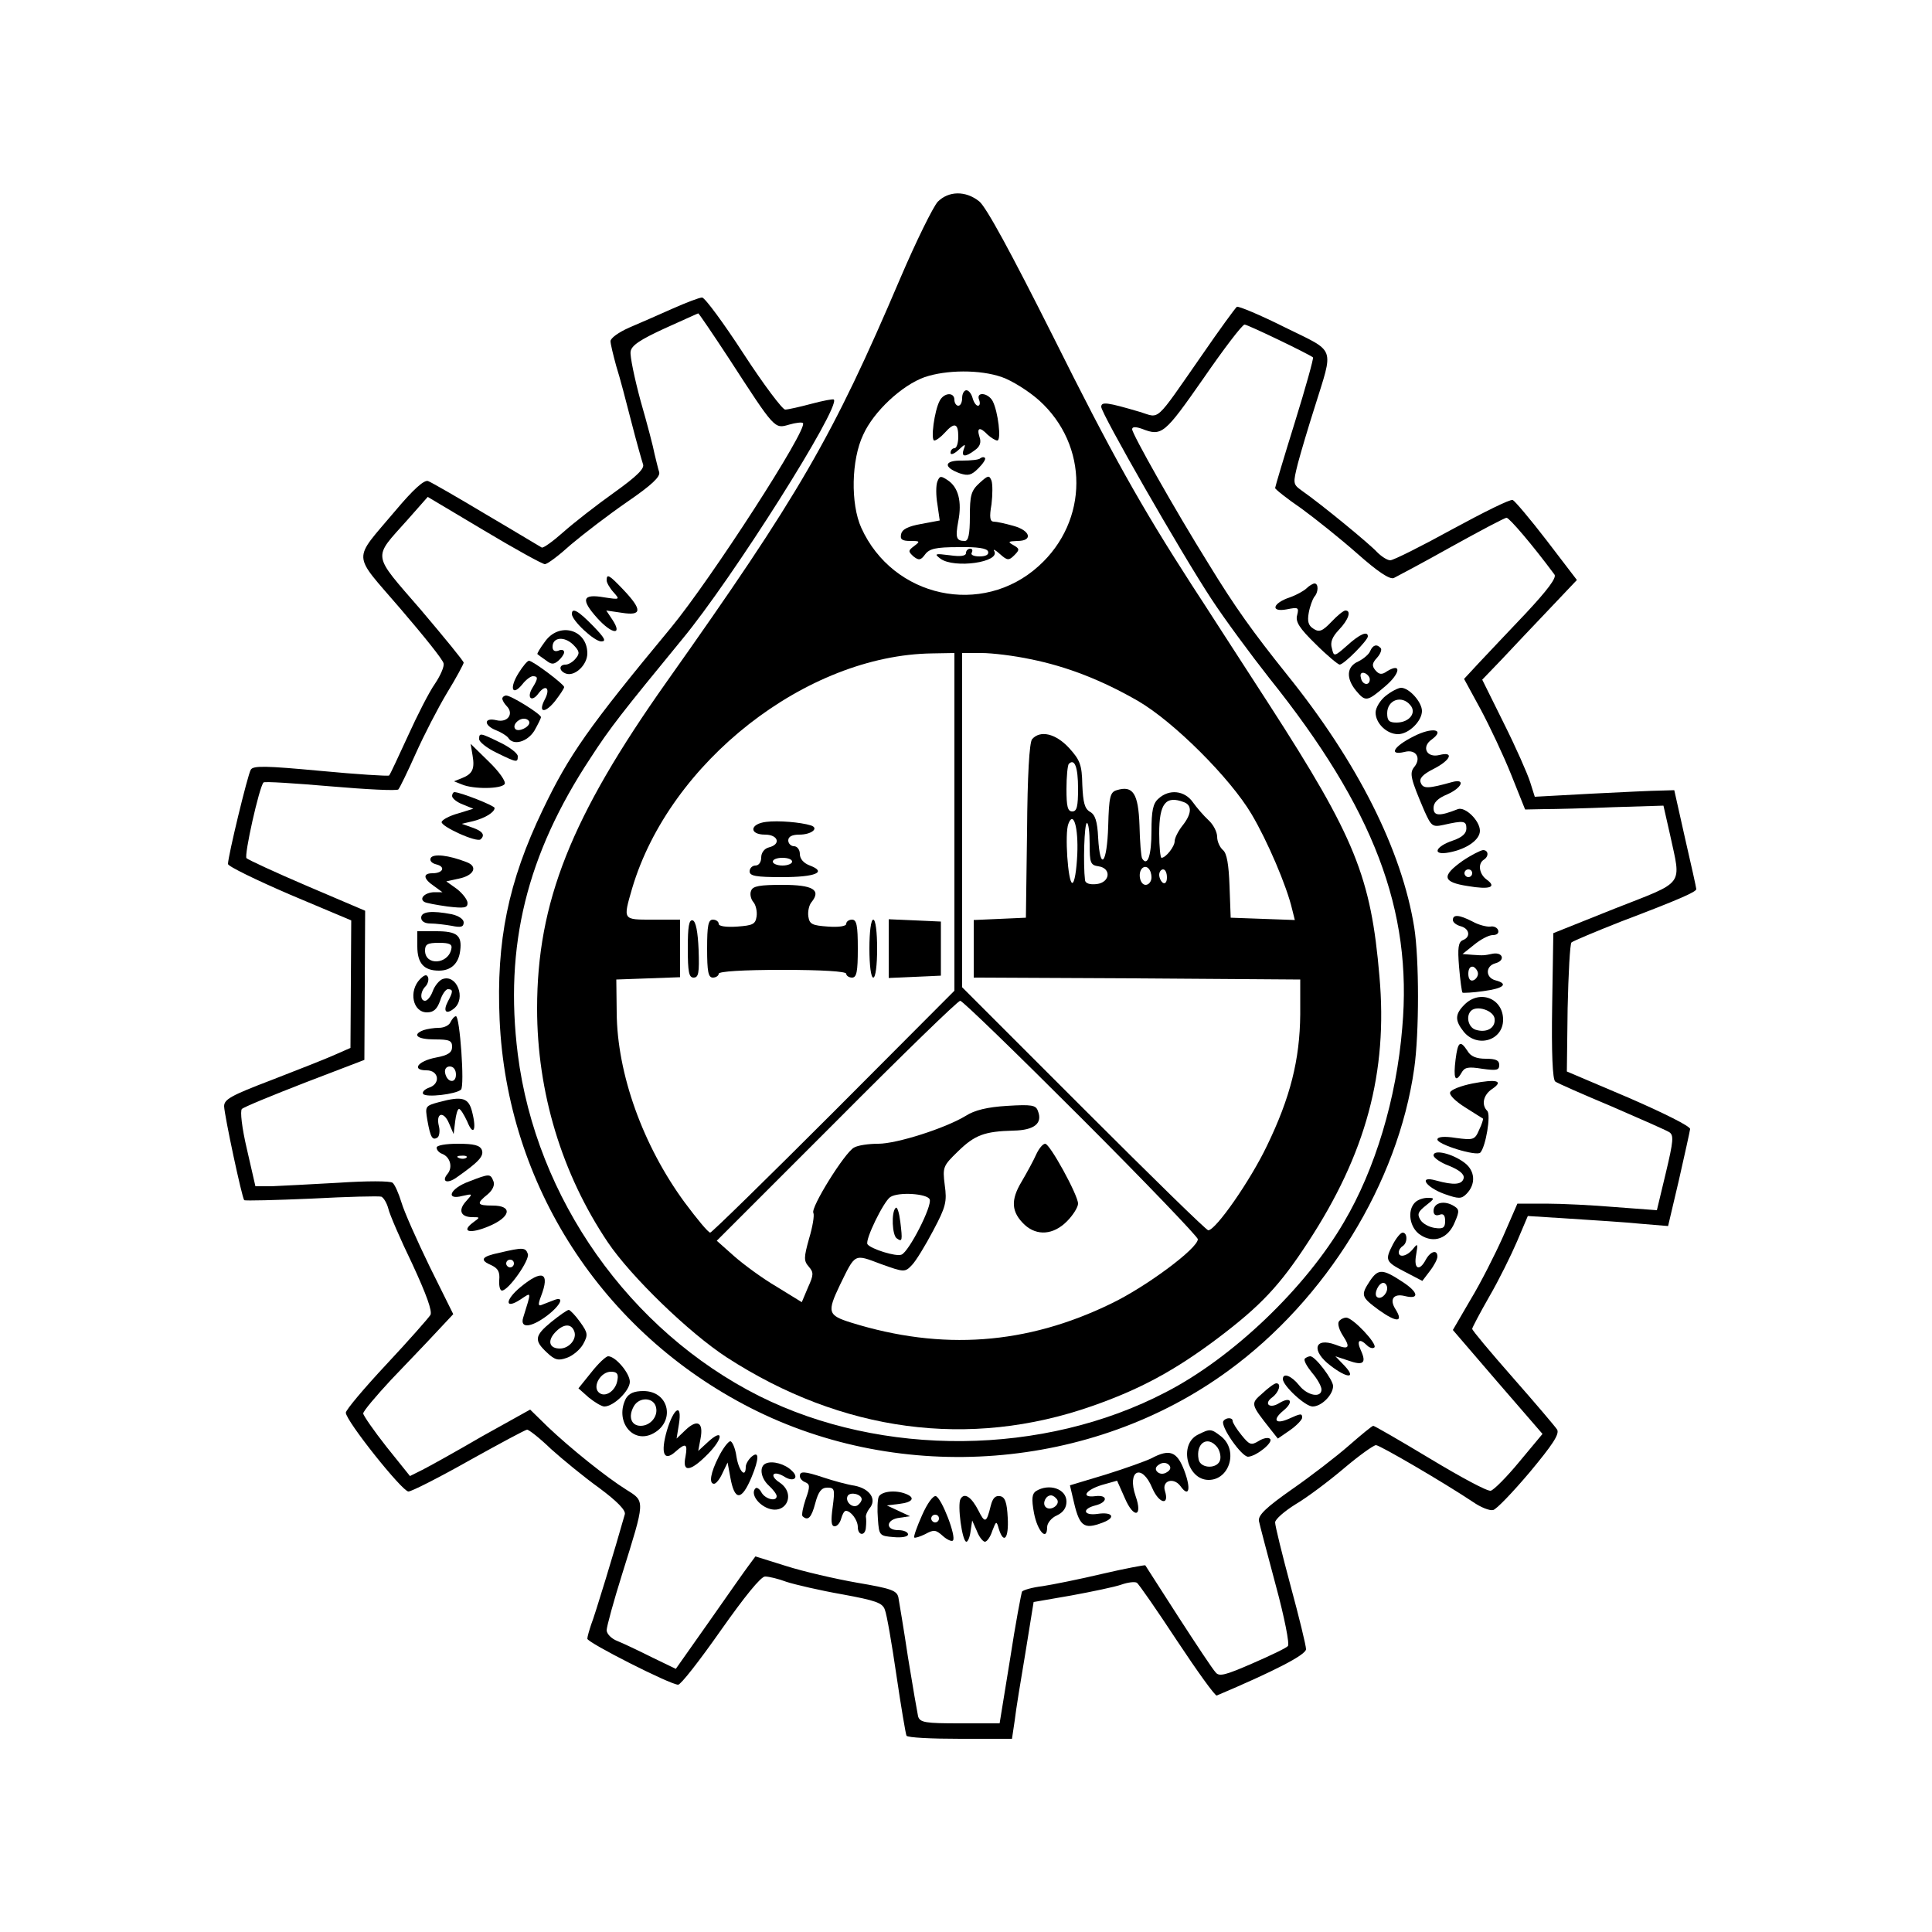 <?xml version="1.0" standalone="no"?>
<!DOCTYPE svg PUBLIC "-//W3C//DTD SVG 20010904//EN"
 "http://www.w3.org/TR/2001/REC-SVG-20010904/DTD/svg10.dtd">
<svg version="1.0" xmlns="http://www.w3.org/2000/svg"
 width="500pt" height="500pt" viewBox="0 0 500 500"
 preserveAspectRatio="xMidYMid meet">
<g transform="translate(0,500) scale(0.1,-0.1)"
fill="#000000" stroke="none">
<path d="M2427 4478 c-12 -13 -56 -102 -97 -198 -176 -413 -261 -559 -605
-1045 -247 -349 -335 -570 -335 -845 0 -217 64 -428 183 -605 60 -89 211 -235
308 -298 298 -193 628 -237 945 -126 123 43 213 91 326 176 111 84 160 136
233 248 150 229 207 440 185 688 -22 258 -63 359 -285 703 -82 126 -171 265
-200 309 -133 206 -209 342 -360 645 -109 217 -173 335 -191 349 -35 28 -79
27 -107 -1z m166 -454 c26 -9 69 -36 96 -60 129 -116 129 -312 -1 -429 -146
-132 -377 -82 -459 99 -28 62 -26 176 5 241 27 60 100 128 159 149 56 19 143
20 200 0z m-123 -1151 l0 -437 -312 -313 c-172 -172 -316 -313 -320 -313 -5 0
-34 35 -66 78 -108 147 -175 333 -176 492 l-1 85 83 3 82 3 0 74 0 75 -70 0
c-79 0 -78 -2 -54 81 97 327 451 604 777 608 l57 1 0 -437z m197 421 c95 -19
186 -55 278 -108 93 -54 239 -200 294 -293 41 -69 91 -186 105 -246 l7 -28
-83 3 -83 3 -3 82 c-2 56 -7 85 -17 93 -8 7 -15 22 -15 34 0 13 -10 32 -22 43
-13 12 -31 33 -41 47 -21 30 -61 35 -89 9 -14 -12 -18 -31 -18 -84 0 -62 -10
-93 -24 -71 -3 5 -6 43 -7 86 -3 83 -17 104 -59 91 -17 -5 -20 -17 -22 -93 -3
-98 -21 -119 -26 -30 -2 43 -8 60 -21 67 -14 8 -18 24 -20 70 -1 52 -6 64 -34
95 -35 38 -75 47 -96 23 -7 -9 -12 -93 -13 -238 l-3 -224 -67 -3 -68 -3 0 -74
0 -75 423 -2 422 -3 0 -90 c-1 -118 -26 -216 -86 -340 -43 -90 -132 -218 -152
-219 -4 -1 -149 141 -322 314 l-315 315 0 432 0 433 50 0 c28 0 85 -7 127 -16z
m123 -335 c0 -46 -3 -59 -15 -59 -12 0 -15 13 -15 58 0 32 3 62 6 65 15 15 24
-8 24 -64z m274 -35 c22 -8 20 -31 -4 -61 -11 -14 -20 -32 -20 -40 0 -14 -23
-43 -34 -43 -3 0 -6 28 -6 63 0 78 17 99 64 81z m-276 -135 c-2 -41 -7 -74
-13 -74 -11 0 -20 129 -10 153 13 35 26 -9 23 -79z m32 27 c0 -49 2 -55 23
-58 34 -5 30 -42 -5 -46 -18 -2 -29 2 -30 10 -5 41 -2 148 5 148 4 0 7 -24 7
-54z m160 -87 c0 -10 -7 -19 -15 -19 -15 0 -21 31 -9 43 11 10 24 -3 24 -24z
m40 0 c0 -11 -4 -17 -10 -14 -5 3 -10 13 -10 21 0 8 5 14 10 14 6 0 10 -9 10
-21z m-222 -622 c166 -166 302 -308 302 -314 0 -24 -135 -124 -225 -167 -218
-106 -437 -122 -672 -49 -61 19 -63 27 -29 98 40 82 36 80 105 54 61 -22 63
-22 81 -3 10 10 35 51 55 89 33 62 36 75 30 118 -6 47 -4 50 34 87 44 43 69
52 144 54 54 1 76 19 63 51 -5 15 -16 17 -80 13 -50 -3 -84 -11 -107 -26 -53
-32 -178 -72 -226 -72 -25 0 -53 -4 -63 -10 -24 -13 -113 -156 -105 -169 3 -6
-2 -36 -11 -66 -14 -50 -14 -58 -1 -73 13 -15 13 -21 -2 -54 l-16 -38 -65 40
c-36 21 -85 57 -110 79 l-45 40 310 310 c170 171 314 311 320 311 6 0 146
-136 313 -303z m-392 -211 c7 -17 -54 -136 -73 -143 -14 -6 -80 15 -88 27 -7
11 42 111 59 122 21 14 96 9 102 -6z"/>
<path d="M2490 3970 c0 -11 -4 -20 -10 -20 -5 0 -10 7 -10 15 0 21 -27 19 -38
-2 -14 -26 -24 -103 -14 -103 5 0 17 9 27 20 25 28 35 25 35 -10 0 -16 -4 -30
-10 -30 -5 0 -10 -5 -10 -12 0 -6 9 -3 20 7 18 17 20 17 14 2 -7 -20 4 -21 29
-2 13 9 17 20 12 34 -8 25 1 27 21 6 9 -8 20 -15 25 -15 11 0 2 75 -12 102
-12 22 -44 25 -35 3 3 -8 2 -15 -3 -15 -5 0 -11 9 -14 20 -3 11 -10 20 -16 20
-6 0 -11 -9 -11 -20z"/>
<path d="M2537 3814 c-3 -4 -25 -6 -47 -6 -47 1 -50 -17 -6 -33 22 -7 30 -5
48 13 12 12 20 24 17 27 -3 3 -8 2 -12 -1z"/>
<path d="M2426 3754 c-4 -10 -4 -36 0 -59 l6 -42 -48 -9 c-34 -6 -50 -14 -52
-27 -3 -13 3 -17 24 -17 25 0 26 -1 10 -13 -16 -12 -16 -14 -2 -27 14 -11 19
-10 30 5 11 15 28 19 86 19 50 1 74 -3 77 -11 3 -8 -5 -13 -22 -13 -15 0 -24
4 -20 10 3 6 1 10 -4 10 -6 0 -11 -5 -11 -11 0 -8 -14 -10 -42 -6 -39 5 -41 4
-24 -9 36 -26 156 -9 139 20 -4 6 3 3 15 -8 19 -17 23 -17 37 -3 14 14 14 17
-2 26 -16 9 -14 10 10 11 41 0 34 27 -10 39 -21 6 -44 11 -51 11 -10 0 -12 11
-6 45 3 25 3 52 0 61 -6 15 -9 14 -31 -6 -22 -20 -25 -32 -25 -87 0 -46 -4
-63 -13 -63 -22 0 -25 8 -17 51 10 51 0 88 -27 106 -18 12 -21 12 -27 -3z"/>
<path d="M1983 2873 c-43 -5 -45 -33 -3 -33 34 0 42 -25 10 -33 -12 -3 -20
-14 -20 -26 0 -12 -6 -21 -15 -21 -8 0 -15 -7 -15 -15 0 -12 16 -15 84 -15 87
0 117 13 72 30 -16 6 -26 17 -26 30 0 11 -7 20 -15 20 -8 0 -15 7 -15 15 0 10
10 15 29 15 31 0 52 17 29 24 -26 8 -84 13 -115 9z m67 -103 c0 -5 -11 -10
-25 -10 -14 0 -25 5 -25 10 0 6 11 10 25 10 14 0 25 -4 25 -10z"/>
<path d="M1944 2695 c-4 -8 -1 -22 6 -30 6 -7 10 -24 8 -37 -3 -20 -10 -23
-50 -26 -29 -2 -48 1 -48 7 0 6 -7 11 -15 11 -12 0 -15 -15 -15 -75 0 -60 3
-75 15 -75 8 0 15 5 15 10 0 6 62 10 165 10 103 0 165 -4 165 -10 0 -5 7 -10
15 -10 12 0 15 15 15 75 0 60 -3 75 -15 75 -8 0 -15 -5 -15 -11 0 -6 -19 -9
-47 -7 -41 3 -48 6 -51 26 -2 13 2 30 8 37 26 32 4 45 -75 45 -58 0 -77 -3
-81 -15z"/>
<path d="M1780 2546 c0 -62 3 -76 15 -76 13 0 15 12 13 72 -2 46 -7 73 -15 76
-10 3 -13 -16 -13 -72z"/>
<path d="M2250 2545 c0 -43 4 -75 10 -75 6 0 10 32 10 75 0 43 -4 75 -10 75
-6 0 -10 -32 -10 -75z"/>
<path d="M2300 2545 l0 -76 68 3 67 3 0 70 0 70 -67 3 -68 3 0 -76z"/>
<path d="M2682 2013 c-7 -16 -24 -47 -38 -71 -29 -48 -27 -79 8 -112 32 -29
74 -26 109 9 16 16 29 37 29 46 0 22 -73 155 -85 155 -6 0 -16 -12 -23 -27z"/>
<path d="M2318 1874 c-12 -11 -9 -72 3 -79 14 -10 15 -6 9 43 -3 24 -8 40 -12
36z"/>
<path d="M1740 4201 c-36 -16 -86 -38 -112 -49 -27 -12 -48 -27 -48 -35 0 -7
7 -36 15 -65 9 -28 26 -93 39 -144 13 -51 27 -100 30 -109 5 -11 -15 -31 -75
-74 -45 -32 -104 -78 -131 -102 -27 -24 -52 -42 -56 -40 -4 2 -68 41 -143 85
-75 45 -143 84 -151 87 -10 4 -38 -21 -85 -77 -112 -133 -113 -106 13 -253 60
-70 111 -133 112 -142 2 -8 -8 -31 -22 -52 -15 -21 -46 -82 -70 -135 -25 -54
-46 -100 -49 -103 -3 -2 -83 3 -178 12 -140 13 -174 14 -180 3 -8 -13 -59
-224 -59 -244 0 -6 72 -41 160 -79 l159 -67 -1 -165 -1 -165 -41 -18 c-22 -10
-96 -39 -163 -65 -105 -40 -123 -50 -123 -68 1 -25 46 -236 52 -243 3 -2 81 0
174 4 93 5 174 7 181 5 6 -3 14 -16 18 -31 3 -14 31 -79 62 -143 37 -80 52
-122 47 -132 -5 -8 -56 -66 -114 -128 -58 -62 -105 -118 -105 -125 0 -21 146
-204 162 -204 8 0 79 36 157 80 79 44 146 80 150 80 5 0 33 -22 62 -50 30 -27
86 -73 125 -101 47 -35 69 -58 66 -68 -25 -89 -78 -263 -87 -285 -5 -15 -10
-32 -10 -37 0 -10 215 -119 235 -119 7 0 56 63 110 140 62 88 104 140 115 140
10 0 35 -6 56 -14 22 -7 86 -22 143 -32 87 -16 105 -22 111 -40 5 -12 18 -88
30 -170 12 -82 24 -152 26 -156 3 -5 65 -8 139 -8 l134 0 7 47 c3 27 16 106
28 177 l21 130 98 17 c54 10 112 22 129 28 17 6 34 8 40 5 5 -3 52 -71 104
-150 53 -80 99 -144 103 -142 146 62 231 105 231 120 0 9 -18 83 -40 164 -22
82 -40 155 -40 164 0 8 24 29 53 47 29 17 85 59 124 92 40 34 78 61 84 61 10
0 176 -97 251 -147 20 -14 43 -23 52 -21 8 1 51 46 95 98 59 71 77 98 71 110
-5 8 -57 69 -115 135 -58 66 -105 122 -105 126 0 3 20 41 44 83 25 43 57 108
72 143 l28 66 110 -7 c61 -4 142 -9 181 -13 l72 -6 28 119 c15 66 28 125 29
132 1 7 -67 41 -159 81 l-160 68 2 163 c2 90 6 167 10 171 5 4 62 28 128 54
153 58 195 77 195 84 0 3 -13 62 -29 131 l-28 125 -34 -1 c-19 0 -100 -4 -180
-8 l-147 -8 -12 38 c-7 22 -37 90 -68 152 l-56 113 50 52 c27 29 82 87 122
129 l73 77 -78 102 c-43 56 -83 103 -88 105 -6 3 -76 -32 -157 -76 -80 -44
-152 -80 -160 -80 -8 0 -23 10 -34 21 -18 20 -143 123 -196 160 -22 16 -22 18
-9 70 8 30 27 94 43 144 50 161 57 142 -77 208 -64 32 -119 55 -124 53 -4 -3
-45 -59 -91 -126 -124 -178 -107 -162 -160 -146 -85 25 -100 27 -100 13 0 -17
206 -377 285 -497 34 -52 102 -144 150 -205 270 -337 371 -601 344 -905 -15
-183 -70 -366 -151 -503 -99 -170 -288 -351 -461 -440 -316 -165 -734 -169
-1052 -10 -336 169 -578 512 -625 885 -35 280 23 516 188 766 51 79 82 118
237 307 131 158 411 602 393 621 -2 2 -28 -3 -58 -11 -30 -8 -61 -15 -68 -15
-7 0 -56 65 -108 145 -52 80 -100 145 -107 145 -7 0 -41 -13 -77 -29z m146
-128 c120 -185 118 -183 156 -172 17 5 34 7 36 4 14 -14 -238 -404 -342 -530
-213 -257 -263 -328 -331 -470 -90 -187 -121 -341 -112 -544 19 -427 265 -809
650 -1005 391 -199 883 -161 1235 96 254 185 440 486 482 783 13 91 13 283 0
365 -32 199 -146 427 -330 655 -88 110 -134 174 -203 287 -86 138 -197 335
-197 347 0 7 9 7 26 1 51 -20 58 -13 158 130 53 77 101 140 107 140 8 0 168
-77 177 -85 2 -2 -19 -78 -47 -168 -28 -90 -51 -167 -51 -170 0 -3 30 -27 68
-53 37 -27 102 -79 145 -117 52 -46 83 -67 94 -63 8 4 76 40 149 81 74 41 138
75 143 75 7 0 67 -70 124 -147 6 -8 -18 -40 -74 -100 -46 -48 -100 -106 -122
-129 l-38 -41 43 -79 c23 -43 59 -119 79 -169 l36 -90 49 1 c27 0 108 2 179 5
l130 4 17 -75 c29 -135 41 -119 -142 -191 l-160 -64 -3 -188 c-2 -121 1 -191
8 -196 5 -4 71 -33 145 -64 74 -32 142 -62 150 -67 12 -8 11 -22 -9 -106 l-23
-96 -107 8 c-58 5 -139 9 -180 9 l-74 0 -37 -85 c-21 -47 -58 -120 -84 -163
l-46 -79 116 -135 116 -134 -60 -72 c-33 -40 -66 -73 -74 -75 -9 -2 -79 36
-157 83 -78 47 -144 85 -147 85 -3 0 -31 -23 -63 -51 -32 -28 -98 -79 -147
-113 -67 -47 -88 -67 -86 -82 2 -10 22 -86 44 -168 22 -81 36 -152 31 -156 -4
-5 -46 -25 -92 -45 -69 -30 -86 -35 -95 -23 -7 7 -50 72 -96 143 -46 72 -85
132 -86 134 -2 1 -51 -8 -111 -22 -59 -14 -129 -28 -155 -32 -26 -3 -50 -10
-53 -14 -2 -5 -17 -83 -31 -175 l-27 -166 -103 0 c-89 0 -103 2 -108 18 -2 9
-14 78 -26 152 -11 74 -23 144 -25 156 -4 18 -19 23 -107 38 -57 10 -139 29
-183 43 l-80 25 -17 -23 c-10 -13 -56 -79 -103 -146 l-86 -122 -62 30 c-34 17
-74 36 -89 42 -16 6 -28 19 -28 28 0 9 18 75 40 145 60 192 60 188 12 218 -53
33 -146 108 -204 163 l-46 45 -124 -69 c-67 -39 -137 -78 -155 -87 l-32 -16
-61 76 c-33 42 -60 81 -60 86 0 6 33 45 72 87 40 42 93 97 117 123 l44 47 -61
123 c-33 68 -66 142 -73 166 -7 23 -17 46 -23 51 -6 5 -67 5 -141 0 -71 -4
-149 -8 -172 -9 l-42 0 -22 96 c-13 55 -18 99 -13 104 5 5 78 35 163 68 l154
59 1 193 1 193 -150 64 c-82 35 -153 68 -157 72 -7 6 33 185 44 196 2 3 80 -2
173 -10 93 -8 172 -12 176 -8 4 5 24 46 45 93 21 47 57 117 81 157 24 39 43
75 43 78 0 4 -50 65 -111 137 -128 148 -125 131 -35 232 l53 60 146 -87 c80
-48 151 -87 157 -87 7 0 37 23 68 51 32 27 97 77 145 110 64 44 86 65 83 77
-3 9 -8 31 -12 47 -3 17 -19 78 -36 137 -16 59 -28 117 -26 128 2 16 25 31 88
60 47 21 86 39 87 39 1 1 37 -52 79 -116z"/>
<path d="M1570 3498 c0 -6 8 -20 18 -31 17 -19 16 -19 -24 -13 -57 10 -62 -5
-18 -54 38 -42 66 -45 39 -4 l-16 24 41 -6 c51 -8 53 7 4 59 -38 40 -44 43
-44 25z"/>
<path d="M3382 3478 c-7 -7 -27 -18 -44 -24 -45 -15 -51 -39 -8 -31 30 6 32 5
27 -15 -5 -17 6 -34 48 -75 29 -29 58 -53 62 -53 11 0 73 63 73 73 0 15 -21 6
-53 -23 -34 -30 -35 -30 -40 -8 -5 16 1 30 18 48 25 26 33 50 17 50 -5 0 -21
-13 -36 -29 -24 -25 -32 -28 -47 -18 -13 8 -16 19 -12 41 3 17 10 35 14 41 11
11 12 35 1 35 -4 0 -14 -6 -20 -12z"/>
<path d="M1480 3411 c0 -17 58 -71 76 -71 14 0 9 9 -21 40 -38 39 -55 49 -55
31z"/>
<path d="M1410 3339 c-12 -16 -21 -31 -19 -32 2 -2 12 -9 22 -16 14 -11 20
-11 32 -1 8 7 15 17 15 22 0 6 -7 8 -15 4 -9 -3 -15 0 -15 10 0 25 30 28 53 6
17 -17 18 -23 7 -36 -7 -9 -19 -16 -26 -16 -18 0 -18 -16 0 -23 23 -9 56 22
56 52 0 62 -73 83 -110 30z"/>
<path d="M3546 3315 c-3 -8 -17 -20 -31 -27 -30 -13 -32 -43 -6 -75 25 -30 29
-29 76 11 39 33 43 62 5 39 -14 -10 -21 -9 -31 3 -9 11 -8 18 5 32 9 10 13 22
9 25 -10 11 -20 8 -27 -8z m-1 -73 c0 -18 -20 -15 -23 4 -3 10 1 15 10 12 7
-3 13 -10 13 -16z"/>
<path d="M1342 3258 c-24 -38 -17 -61 9 -30 9 12 22 22 28 22 14 0 14 -6 -1
-30 -16 -26 -2 -39 16 -14 19 25 31 12 16 -16 -18 -34 -1 -38 26 -5 13 17 24
33 24 37 0 7 -81 68 -91 68 -4 0 -16 -14 -27 -32z"/>
<path d="M3586 3199 c-14 -11 -26 -31 -26 -43 0 -28 29 -56 58 -56 28 0 62 34
62 60 0 23 -33 60 -54 60 -7 0 -25 -9 -40 -21z m64 -24 c17 -20 -3 -45 -36
-45 -19 0 -24 5 -24 24 0 35 38 48 60 21z"/>
<path d="M1300 3192 c0 -4 5 -13 11 -19 20 -20 3 -44 -26 -37 -33 8 -34 -13
-1 -26 13 -5 27 -14 31 -19 13 -22 50 -11 68 18 9 16 17 32 17 35 0 8 -77 56
-90 56 -5 0 -10 -4 -10 -8z m70 -62 c0 -12 -28 -25 -36 -17 -9 9 6 27 22 27 8
0 14 -5 14 -10z"/>
<path d="M3658 3094 c-52 -26 -65 -50 -23 -40 30 8 44 -16 25 -39 -13 -16 -9
-31 26 -113 18 -40 21 -43 49 -37 53 12 60 11 60 -9 0 -13 -11 -23 -34 -31
-48 -16 -56 -40 -10 -31 46 9 79 33 79 56 0 26 -38 63 -57 56 -48 -19 -63 -18
-63 3 0 14 11 25 35 35 39 17 49 42 13 32 -61 -17 -75 -18 -81 -2 -5 11 5 22
33 36 45 23 54 46 15 36 -33 -8 -47 21 -20 40 37 27 1 33 -47 8z"/>
<path d="M1240 3087 c0 -7 20 -23 45 -35 53 -26 55 -26 55 -9 0 7 -20 23 -45
35 -53 26 -55 26 -55 9z"/>
<path d="M1223 3045 c6 -35 0 -48 -28 -59 l-20 -8 20 -8 c30 -13 103 -12 111
1 4 6 -14 32 -41 58 l-47 46 5 -30z"/>
<path d="M1170 2940 c0 -6 12 -16 28 -22 l27 -11 -39 -12 c-22 -6 -41 -16 -43
-22 -4 -11 92 -55 101 -45 12 11 5 21 -21 30 l-28 10 30 7 c31 8 55 23 55 34
0 6 -89 41 -104 41 -3 0 -6 -5 -6 -10z"/>
<path d="M3785 2772 c-55 -39 -52 -55 13 -65 58 -10 77 -3 49 17 -19 14 -23
41 -7 51 14 9 12 25 -2 25 -7 -1 -31 -13 -53 -28z m25 -32 c0 -5 -4 -10 -10
-10 -5 0 -10 5 -10 10 0 6 5 10 10 10 6 0 10 -4 10 -10z"/>
<path d="M1115 2780 c-4 -7 2 -14 14 -17 25 -6 18 -23 -10 -23 -25 0 -24 -14
4 -33 l22 -16 -22 0 c-23 -1 -39 -16 -25 -25 4 -3 32 -8 60 -12 43 -5 52 -4
52 9 0 8 -12 24 -27 36 l-28 20 32 7 c40 8 51 32 20 43 -46 18 -85 22 -92 11z"/>
<path d="M1090 2625 c0 -9 9 -15 24 -15 13 0 38 -3 55 -6 24 -5 31 -3 31 9 0
8 -13 17 -31 21 -52 10 -79 7 -79 -9z"/>
<path d="M3760 2619 c0 -6 9 -13 20 -16 23 -6 27 -28 6 -36 -12 -5 -14 -20
-10 -69 3 -35 7 -65 9 -67 2 -1 27 0 54 4 53 7 66 19 31 28 -26 7 -26 37 0 44
26 7 20 29 -6 25 -24 -5 -24 -5 -54 -3 l-25 2 30 24 c17 14 38 25 48 25 11 0
17 5 14 13 -2 6 -11 11 -20 9 -9 -1 -30 4 -46 13 -35 18 -51 19 -51 4z m65
-139 c0 -7 -6 -15 -12 -17 -8 -3 -13 4 -13 17 0 13 5 20 13 18 6 -3 12 -11 12
-18z"/>
<path d="M1080 2551 c0 -44 17 -63 56 -63 31 0 51 18 55 52 5 39 -8 50 -62 50
l-49 0 0 -39z m88 -7 c-8 -40 -68 -44 -68 -4 0 16 6 20 36 20 28 0 35 -4 32
-16z"/>
<path d="M1087 2466 c-30 -31 -19 -86 18 -86 17 0 26 8 34 30 5 17 15 30 20
30 14 0 14 -6 0 -32 -13 -25 -5 -35 16 -18 32 26 7 90 -30 76 -8 -3 -20 -17
-25 -31 -5 -14 -14 -25 -20 -25 -13 0 -13 23 1 37 6 6 9 17 7 23 -3 9 -9 8
-21 -4z"/>
<path d="M3790 2400 c-25 -25 -25 -41 -2 -70 35 -43 102 -23 102 31 0 55 -60
79 -100 39z m78 -36 c3 -24 -20 -38 -49 -29 -19 6 -26 35 -12 49 15 15 58 1
61 -20z"/>
<path d="M1166 2355 c-3 -8 -16 -15 -30 -15 -13 0 -31 -3 -40 -6 -31 -12 -16
-24 29 -24 38 0 45 -3 45 -19 0 -15 -10 -22 -42 -28 -47 -9 -64 -33 -24 -33
32 0 37 -35 6 -45 -11 -4 -18 -11 -15 -16 7 -10 85 -1 98 11 10 9 -3 190 -13
190 -4 0 -10 -7 -14 -15z m14 -136 c0 -24 -23 -21 -28 4 -2 10 3 17 12 17 10
0 16 -9 16 -21z"/>
<path d="M3767 2258 c-6 -48 -1 -62 15 -35 8 15 17 17 54 11 37 -5 44 -4 44
10 0 12 -9 16 -35 16 -24 0 -39 6 -47 20 -19 29 -25 25 -31 -22z"/>
<path d="M3811 2196 c-30 -6 -56 -16 -58 -23 -3 -7 15 -24 39 -39 24 -15 44
-28 46 -29 1 -1 -3 -15 -10 -29 -11 -26 -15 -27 -60 -21 -31 5 -48 3 -48 -4 0
-13 101 -44 111 -34 14 15 28 98 18 108 -16 16 -10 42 13 57 31 21 11 26 -51
14z"/>
<path d="M1137 2148 c-37 -10 -37 -11 -31 -47 8 -45 13 -53 26 -45 5 3 7 17 4
29 -9 35 12 41 26 8 l12 -28 4 33 c2 17 6 32 10 32 4 0 13 -15 21 -32 16 -40
25 -23 13 24 -9 37 -25 42 -85 26z"/>
<path d="M1130 2030 c0 -6 6 -13 14 -16 21 -8 28 -34 15 -51 -18 -21 -2 -28
23 -10 57 40 71 55 65 71 -5 12 -20 16 -62 16 -31 0 -55 -4 -55 -10z m77 -26
c-3 -3 -12 -4 -19 -1 -8 3 -5 6 6 6 11 1 17 -2 13 -5z"/>
<path d="M3710 2010 c0 -6 18 -19 40 -27 27 -11 40 -22 38 -32 -4 -17 -25 -19
-72 -6 -46 13 -27 -17 22 -35 37 -13 44 -13 57 0 25 25 23 60 -5 81 -32 24
-80 35 -80 19z"/>
<path d="M1213 1942 c-49 -18 -61 -49 -16 -37 27 6 27 6 9 -14 -21 -23 -14
-41 17 -41 20 0 20 0 1 -14 -32 -24 -8 -30 40 -10 58 24 64 54 11 54 -41 0
-43 5 -13 29 13 11 19 24 15 34 -8 20 -10 20 -64 -1z"/>
<path d="M3662 1888 c-21 -21 -14 -66 14 -84 35 -23 72 -9 89 33 13 30 12 34
-6 44 -25 13 -49 5 -49 -15 0 -10 6 -13 15 -10 10 4 15 0 15 -16 0 -17 -5 -21
-26 -18 -15 2 -32 11 -38 21 -9 15 -6 21 14 37 23 18 24 20 5 20 -12 0 -26 -5
-33 -12z"/>
<path d="M3605 1780 c-21 -41 -20 -45 30 -71 l46 -24 19 25 c11 14 20 31 20
38 0 19 -18 14 -30 -8 -17 -32 -32 -24 -25 13 5 29 4 30 -8 15 -15 -19 -37
-24 -37 -9 0 6 5 13 10 16 13 8 13 35 0 35 -5 0 -16 -13 -25 -30z"/>
<path d="M1293 1758 c-48 -10 -53 -19 -20 -33 16 -8 21 -17 19 -38 -1 -15 2
-27 7 -27 17 0 73 80 67 95 -6 17 -13 17 -73 3z m37 -28 c0 -5 -4 -10 -10 -10
-5 0 -10 5 -10 10 0 6 5 10 10 10 6 0 10 -4 10 -10z"/>
<path d="M3546 1686 c-25 -38 -24 -42 22 -76 46 -33 65 -33 44 1 -17 26 -6 42
23 35 40 -10 36 10 -6 37 -50 33 -62 34 -83 3z m44 -20 c0 -16 -18 -31 -27
-22 -8 8 5 36 17 36 5 0 10 -6 10 -14z"/>
<path d="M1347 1669 c-41 -34 -41 -59 0 -32 29 19 29 24 7 -47 -9 -29 21 -26
63 6 35 27 45 51 16 39 -10 -4 -24 -9 -31 -12 -9 -4 -10 1 -2 22 24 62 4 71
-53 24z"/>
<path d="M1427 1579 c-44 -36 -45 -48 -12 -79 21 -20 30 -22 52 -14 15 5 34
21 42 35 13 24 13 29 -8 58 -12 17 -26 31 -29 31 -4 0 -24 -14 -45 -31z m59
-24 c8 -20 -13 -45 -37 -45 -27 0 -33 19 -13 41 21 23 42 25 50 4z"/>
<path d="M3465 1580 c-4 -6 1 -22 10 -36 21 -32 16 -38 -19 -24 -55 20 -63
-16 -13 -54 44 -34 68 -34 37 -1 l-24 25 33 -11 c39 -14 48 -7 33 26 -12 26
-4 33 16 13 6 -6 15 -9 19 -5 8 9 -56 77 -73 77 -7 0 -16 -5 -19 -10z"/>
<path d="M1530 1448 l-33 -41 27 -24 c15 -12 33 -23 40 -23 24 0 66 41 66 64
0 22 -37 66 -56 66 -6 0 -26 -19 -44 -42z m68 -19 c-4 -29 -33 -48 -49 -32
-16 16 6 53 32 53 15 0 20 -5 17 -21z"/>
<path d="M3377 1484 c-4 -4 5 -20 18 -36 14 -16 25 -36 25 -44 0 -23 -37 -16
-58 11 -20 25 -42 33 -42 16 0 -17 58 -71 77 -71 23 0 53 30 53 53 0 16 -46
77 -59 77 -4 0 -11 -3 -14 -6z"/>
<path d="M3267 1394 c-31 -27 -31 -27 21 -93 l19 -24 32 22 c17 12 31 27 31
32 0 12 -4 11 -35 -3 -34 -15 -43 -3 -14 21 28 23 20 38 -10 20 -25 -16 -42
-2 -18 15 17 13 24 36 10 36 -5 0 -21 -12 -36 -26z"/>
<path d="M1620 1381 c-29 -56 14 -116 66 -93 63 29 48 112 -21 112 -24 0 -37
-6 -45 -19z m78 -24 c5 -23 -15 -47 -40 -47 -24 0 -33 23 -18 50 14 26 53 24
58 -3z"/>
<path d="M1726 1298 c-17 -59 -8 -82 22 -55 27 24 32 21 26 -13 -9 -42 13 -39
59 8 40 41 39 67 -1 30 l-25 -23 6 32 c8 42 -8 51 -38 23 l-24 -23 6 37 c9 56
-13 44 -31 -16z"/>
<path d="M3166 1322 c-8 -13 47 -92 64 -92 21 1 66 37 57 46 -4 5 -18 2 -29
-5 -20 -12 -24 -11 -45 15 -13 16 -23 32 -23 37 0 9 -18 9 -24 -1z"/>
<path d="M3100 1287 c-50 -25 -28 -117 28 -117 54 0 77 76 33 112 -27 21 -29
21 -61 5z m50 -32 c6 -8 10 -22 8 -32 -5 -25 -51 -25 -56 0 -8 42 23 63 48 32z"/>
<path d="M1860 1230 c-21 -41 -26 -70 -12 -70 5 0 15 12 22 28 l13 27 7 -38
c11 -62 29 -62 55 0 20 48 20 70 0 53 -8 -7 -15 -19 -15 -26 0 -31 -18 -11
-24 26 -3 22 -11 40 -16 40 -5 0 -19 -18 -30 -40z"/>
<path d="M2980 1226 c-14 -7 -67 -26 -118 -42 l-93 -28 7 -30 c17 -77 27 -86
79 -66 34 13 24 28 -15 22 -36 -5 -41 13 -5 22 32 8 33 28 0 24 -39 -5 -26 16
17 29 l39 11 20 -45 c23 -54 47 -49 28 5 -23 67 16 86 43 21 17 -40 45 -47 33
-8 -9 27 22 37 40 13 22 -31 28 -8 10 40 -19 50 -38 57 -85 32z m40 -36 c-9
-6 -19 -5 -25 1 -6 6 -5 13 5 19 9 6 19 5 25 -1 6 -6 5 -13 -5 -19z"/>
<path d="M1983 1213 c-19 -7 -15 -38 7 -58 11 -10 20 -22 20 -27 0 -15 -29 -8
-39 9 -5 10 -13 15 -16 11 -12 -12 3 -38 29 -50 49 -22 78 35 34 65 -28 18
-18 33 11 16 24 -16 41 -4 20 15 -17 17 -49 26 -66 19z"/>
<path d="M2070 1180 c0 -6 6 -13 14 -16 12 -5 13 -11 1 -44 -7 -21 -11 -41 -8
-44 14 -13 23 -4 33 34 8 30 16 40 31 40 19 0 20 -4 14 -50 -5 -36 -4 -50 5
-50 7 0 14 9 17 20 3 11 8 20 12 20 13 0 31 -24 31 -42 0 -23 20 -24 21 0 1 9
1 21 0 26 -1 4 3 14 9 22 20 23 2 51 -38 59 -20 3 -56 13 -80 21 -51 17 -62
17 -62 4z m160 -60 c0 -5 -5 -12 -11 -16 -14 -8 -33 11 -25 25 7 11 36 4 36
-9z"/>
<path d="M2681 1141 c-10 -7 -12 -19 -5 -57 9 -47 34 -74 34 -36 0 10 11 24
25 30 17 8 25 20 25 36 0 33 -45 48 -79 27z m55 -22 c8 -14 -18 -31 -30 -19
-9 9 0 30 14 30 5 0 12 -5 16 -11z"/>
<path d="M2274 1126 c-3 -7 -4 -33 -2 -57 3 -43 4 -44 41 -47 21 -2 37 1 37 7
0 6 -11 11 -25 11 -35 0 -32 28 3 32 l27 4 -30 14 -30 14 33 4 c34 4 42 16 16
26 -28 11 -64 6 -70 -8z"/>
<path d="M2386 1078 c-13 -29 -22 -55 -20 -57 2 -2 15 2 29 9 22 12 27 11 45
-5 11 -10 23 -15 26 -12 10 9 -29 110 -44 115 -7 2 -22 -18 -36 -50z m44 -8
c0 -5 -4 -10 -10 -10 -5 0 -10 5 -10 10 0 6 5 10 10 10 6 0 10 -4 10 -10z"/>
<path d="M2486 1121 c-9 -14 4 -111 15 -111 4 0 9 12 11 28 l4 27 12 -27 c6
-16 16 -28 21 -28 5 0 14 12 19 28 10 26 11 27 17 5 13 -41 26 -24 23 29 -2
40 -7 54 -20 56 -12 2 -19 -5 -24 -25 -11 -45 -15 -46 -32 -12 -18 35 -36 47
-46 30z"/>
</g>
</svg>
